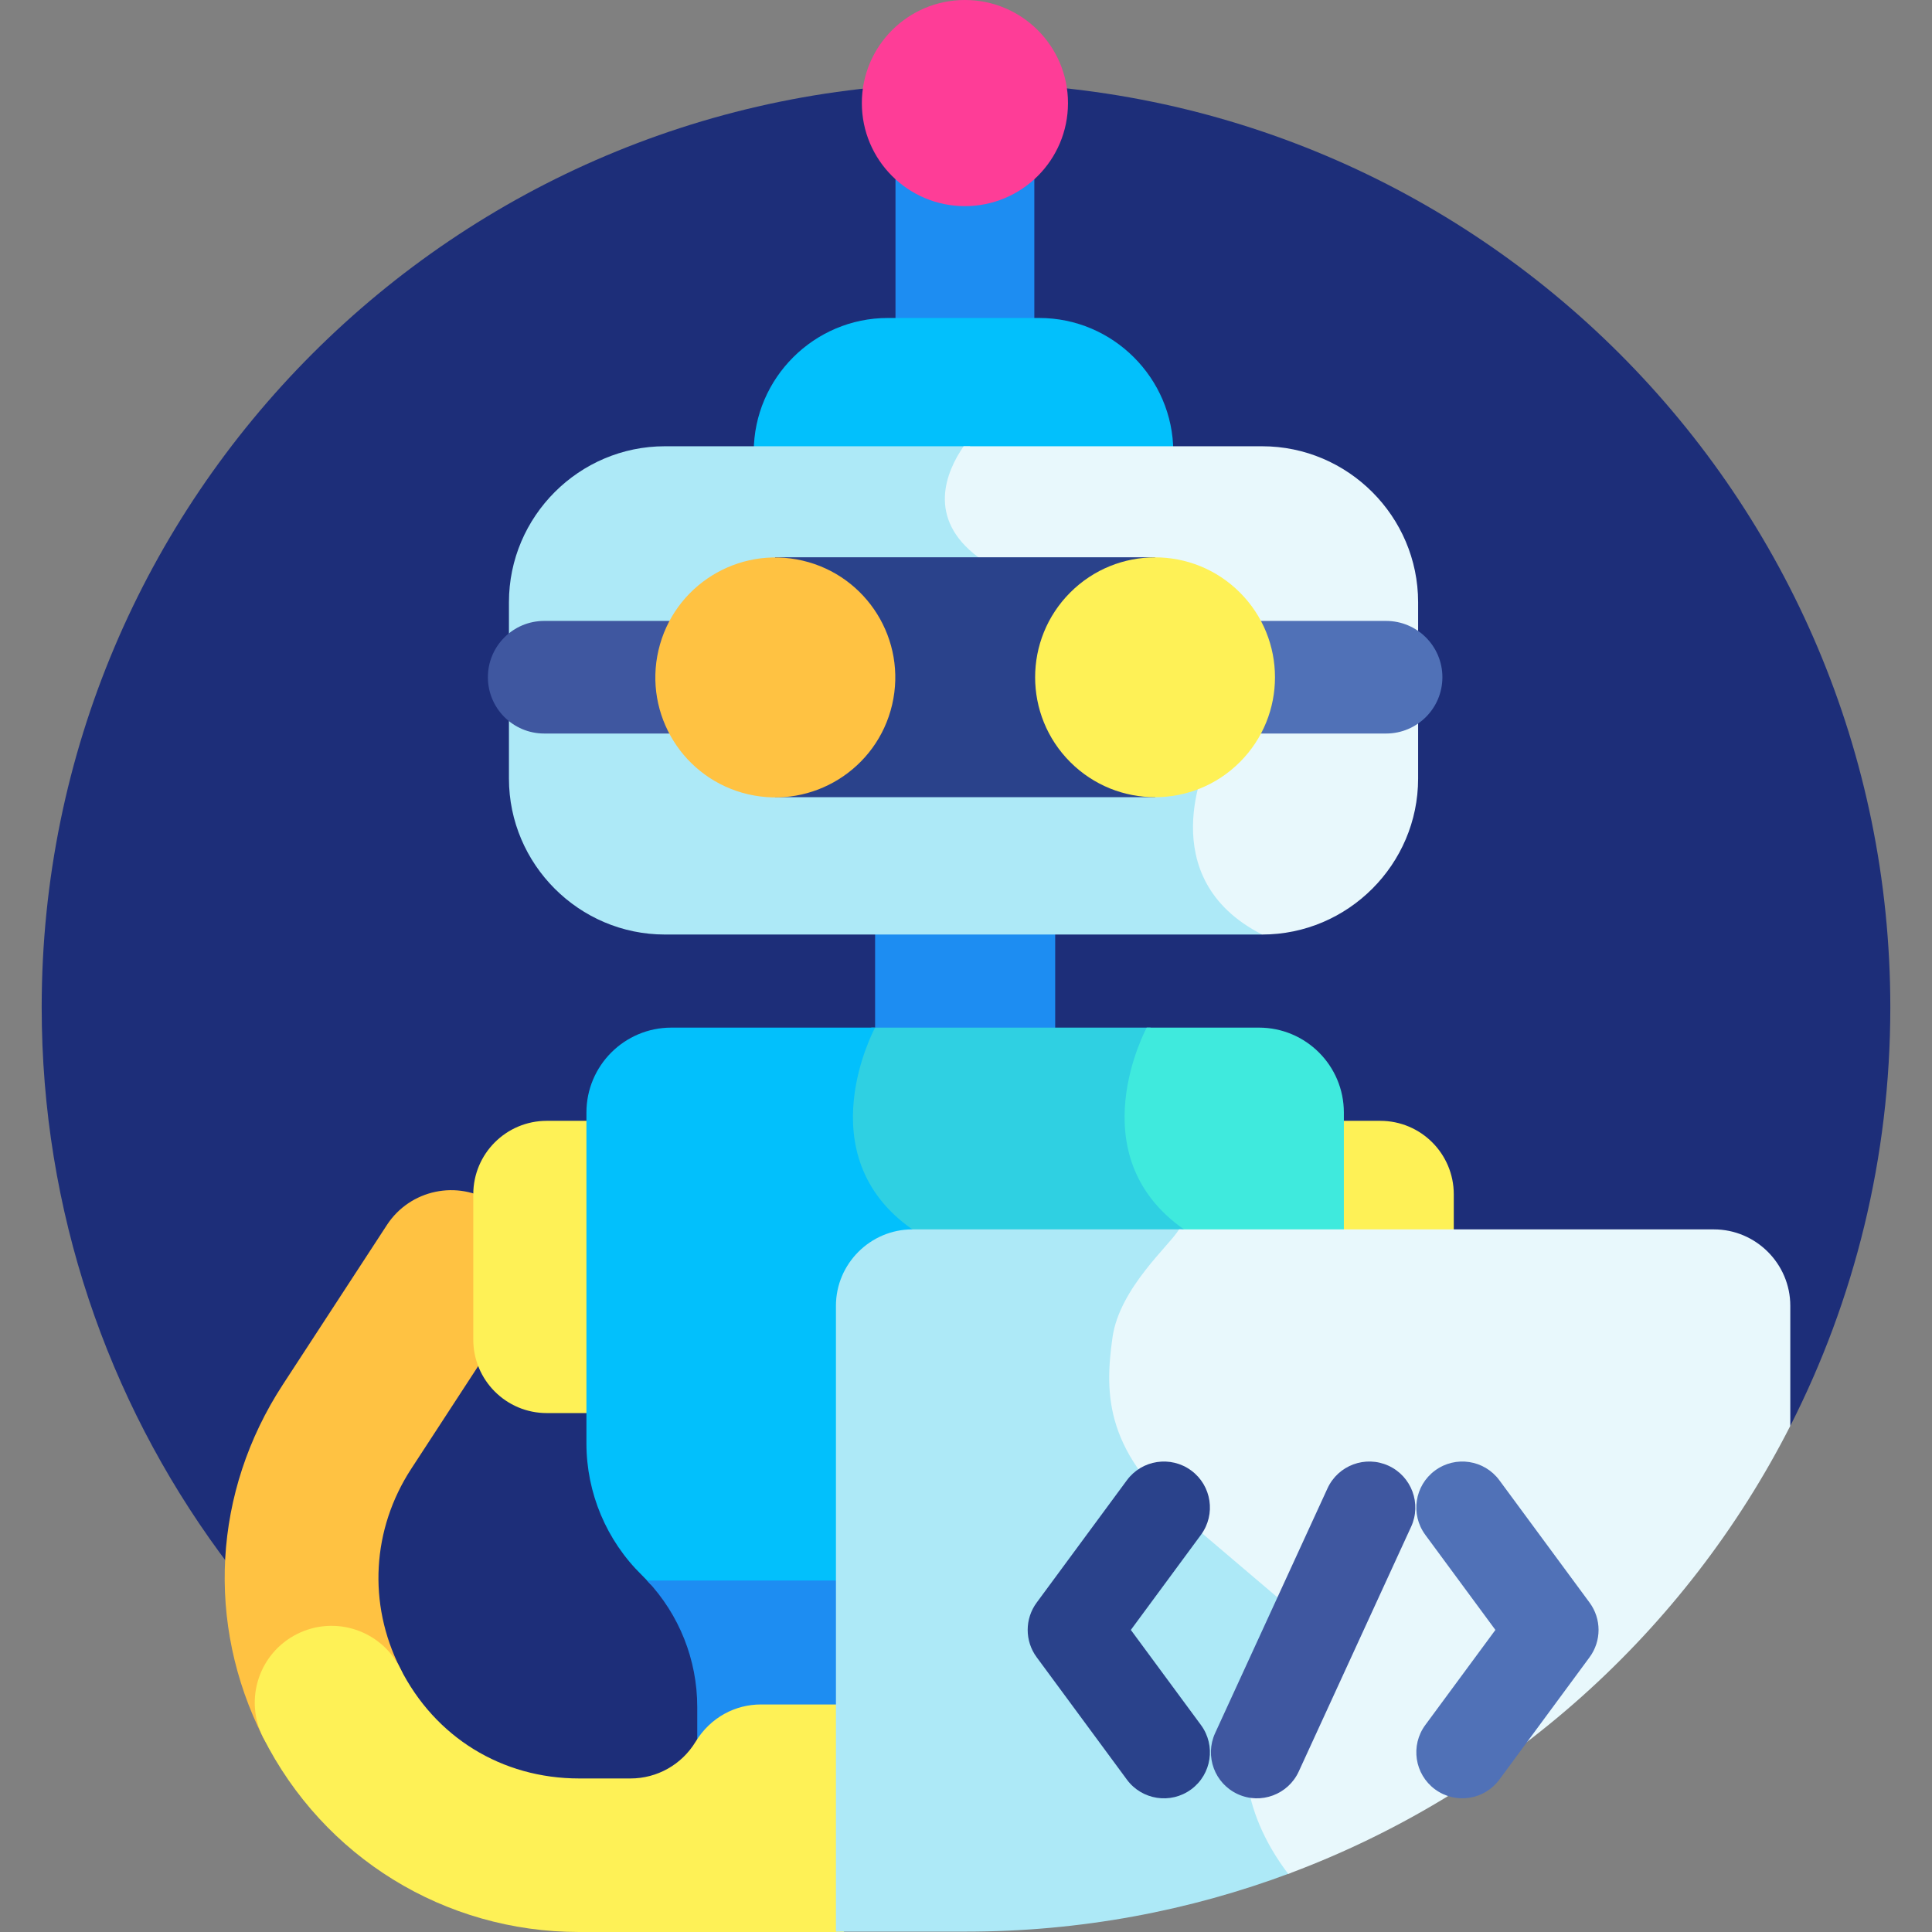 <svg id="Capa_1" enable-background="new 0 0 512.101 512.101" height="512" viewBox="0 0 512.101 512.101" width="512" xmlns="http://www.w3.org/2000/svg"><rect x="0" y="0" width="512.101" height="512.101" fill="#808080" stroke="none"/><g><path d="m178.19 499.36 296.352-121.415c16.949-33.311 26.51-71.011 26.51-110.947 0-135.311-109.691-245.002-245.002-245.002s-245.002 109.691-245.002 245.002c0 108.091 70.002 199.827 167.142 232.362z" fill="#1d2e79"/><g><path d="m87.895 471.649c-7.443 0-14.613-4.098-18.19-11.199-15.191-30.158-13.238-65.069 5.225-93.385l27.621-42.358c6.139-9.413 18.745-12.068 28.16-5.93 9.413 6.138 12.068 18.746 5.93 28.16l-27.621 42.357c-10.453 16.03-11.562 35.787-2.968 52.848 5.055 10.037 1.018 22.271-9.02 27.328-2.934 1.478-6.06 2.179-9.137 2.179z" fill="#ffc242"/></g><path d="m157.474 297.091h-12.551c-10.755 0-19.474 8.719-19.474 19.474v38.514c0 10.755 8.719 19.474 19.474 19.474h12.551l17.243-40.938z" fill="#fef156"/><path d="m365.868 297.091h-11.695l-8.372 38.44 39.542-7.628v-11.337c-.001-10.756-8.72-19.475-19.475-19.475z" fill="#fef156"/><g><path d="m231.957 241.281h47.734v39.333h-47.734z" fill="#1d8df2"/></g><path d="m237.362 41.92h36.802v53.252h-36.802z" fill="#1d8df2"/><circle cx="255.763" cy="27.321" fill="#fe3d97" r="27.321"/><path d="m275.481 84.286h-40.171c-19.5 0-35.458 15.926-35.518 35.412l52.052 19.178 59.153-19.178c-.057-19.486-16.016-35.412-35.516-35.412z" fill="#02c0fc"/><path d="m257.037 118.287h-80.799c-22.735 0-41.336 18.601-41.336 41.336v46.748c0 22.735 18.601 41.336 41.336 41.336h158.315l7.502-72.927z" fill="#ade9f7"/><path d="m304.957 272.383h-74s-18.37 33.72 9.874 53.485l90.969 9.663z" fill="#2fd0e2"/><path d="m356.207 327.902v-33.007c0-12.433-10.079-22.512-22.513-22.512h-29.738s-18.37 33.72 9.874 53.485l26.469 17.913z" fill="#3feadd"/><path d="m231.957 272.383h-54.005c-12.433 0-22.512 10.079-22.512 22.512v87.68c0 13.146 5.294 25.738 14.688 34.934.798.782 1.556 1.596 2.294 2.425l59.536 11.011 9.874-105.077c-28.246-19.765-9.875-53.485-9.875-53.485z" fill="#02c0fc"/><path d="m223.611 418.934h-52.099c8.523 9.051 13.303 21.027 13.303 33.509v20.996h38.796l11.69-27.252z" fill="#1d8df2"/><path d="m223.611 451.79h-21.907c-6.735 0-13.351 3.336-17.362 9.932-3.653 6.009-10.176 9.681-17.208 9.681h-13.632c-20.483 0-38.221-10.938-47.45-29.261-5.055-10.037-17.289-14.071-27.328-9.02-10.037 5.055-14.075 17.291-9.02 27.328 16.047 31.86 48.156 51.651 83.797 51.651h70.108l21.772-29.153z" fill="#fef156"/><path d="m313.168 325.867h-71.337c-11.14 0-20.255 9.115-20.255 20.255v165.878h34.475c30.294 0 59.3-5.506 86.082-15.56l27.625-64.407z" fill="#ade9f7"/><path d="m454.288 325.867h-141.775c-2.291 4.024-15.759 15.483-17.63 28.618-2.186 15.344-1.921 30.951 20.833 49.462l28.333 24.083c-1.581 3.409-29 33.75-2.6 68.668 57.844-21.517 105.363-64.254 133.092-118.754v-31.822c.002-11.14-9.113-20.255-20.253-20.255z" fill="#e8f8fc"/><g><g><path d="m380.373 474.288c-5.421-3.996-6.576-11.63-2.58-17.051l18.581-25.204-18.581-25.205c-3.996-5.421-2.841-13.054 2.58-17.051 5.421-3.995 13.055-2.841 17.051 2.58l23.915 32.441c3.171 4.302 3.171 10.169 0 14.471l-23.915 32.44c-3.976 5.393-11.604 6.594-17.051 2.579z" fill="#5071b7"/></g><g><path d="m328.077 475.555c-6.12-2.81-8.803-10.05-5.994-16.17l29.789-64.881c2.811-6.12 10.047-8.804 16.17-5.994 6.12 2.81 8.803 10.05 5.994 16.17l-29.789 64.881c-2.797 6.089-10.018 8.816-16.17 5.994z" fill="#3f57a0"/></g><g><path d="m298.695 471.708-23.915-32.441c-3.171-4.302-3.171-10.169 0-14.471l23.915-32.44c3.995-5.422 11.631-6.574 17.051-2.58 5.421 3.996 6.576 11.63 2.58 17.051l-18.581 25.204 18.581 25.205c3.996 5.421 2.841 13.054-2.58 17.051-5.451 4.018-13.077 2.813-17.051-2.579z" fill="#2a428b"/></g></g><path d="m375.889 206.372v-46.748c0-22.735-18.601-41.336-41.336-41.336h-79.129c-4.587 6.652-9.955 19.09 3.897 29.427 19.965 14.898 60.782 53.749 60.782 53.749s-15.181 31.185 14.45 46.245c22.735-.001 41.336-18.602 41.336-41.337z" fill="#e8f8fc"/><path d="m209.861 164.585h-65.616c-8.241 0-14.922 6.681-14.922 14.922 0 8.242 6.681 14.922 14.922 14.922h65.616z" fill="#3f57a0"/><path d="m367.402 164.585h-65.616v29.845h65.616c8.242 0 14.922-6.681 14.922-14.922 0-8.242-6.68-14.923-14.922-14.923z" fill="#5071b7"/><path d="m205.433 147.714h100.781v63.588h-100.781z" fill="#2a428b"/><ellipse cx="205.433" cy="179.508" fill="#ffc242" rx="31.794" ry="31.794" transform="matrix(.227 -.974 .974 .227 -15.967 338.906)"/><ellipse cx="306.214" cy="179.508" fill="#fef156" rx="31.794" ry="31.794" transform="matrix(.707 -.707 .707 .707 -37.243 269.103)"/></g></svg>